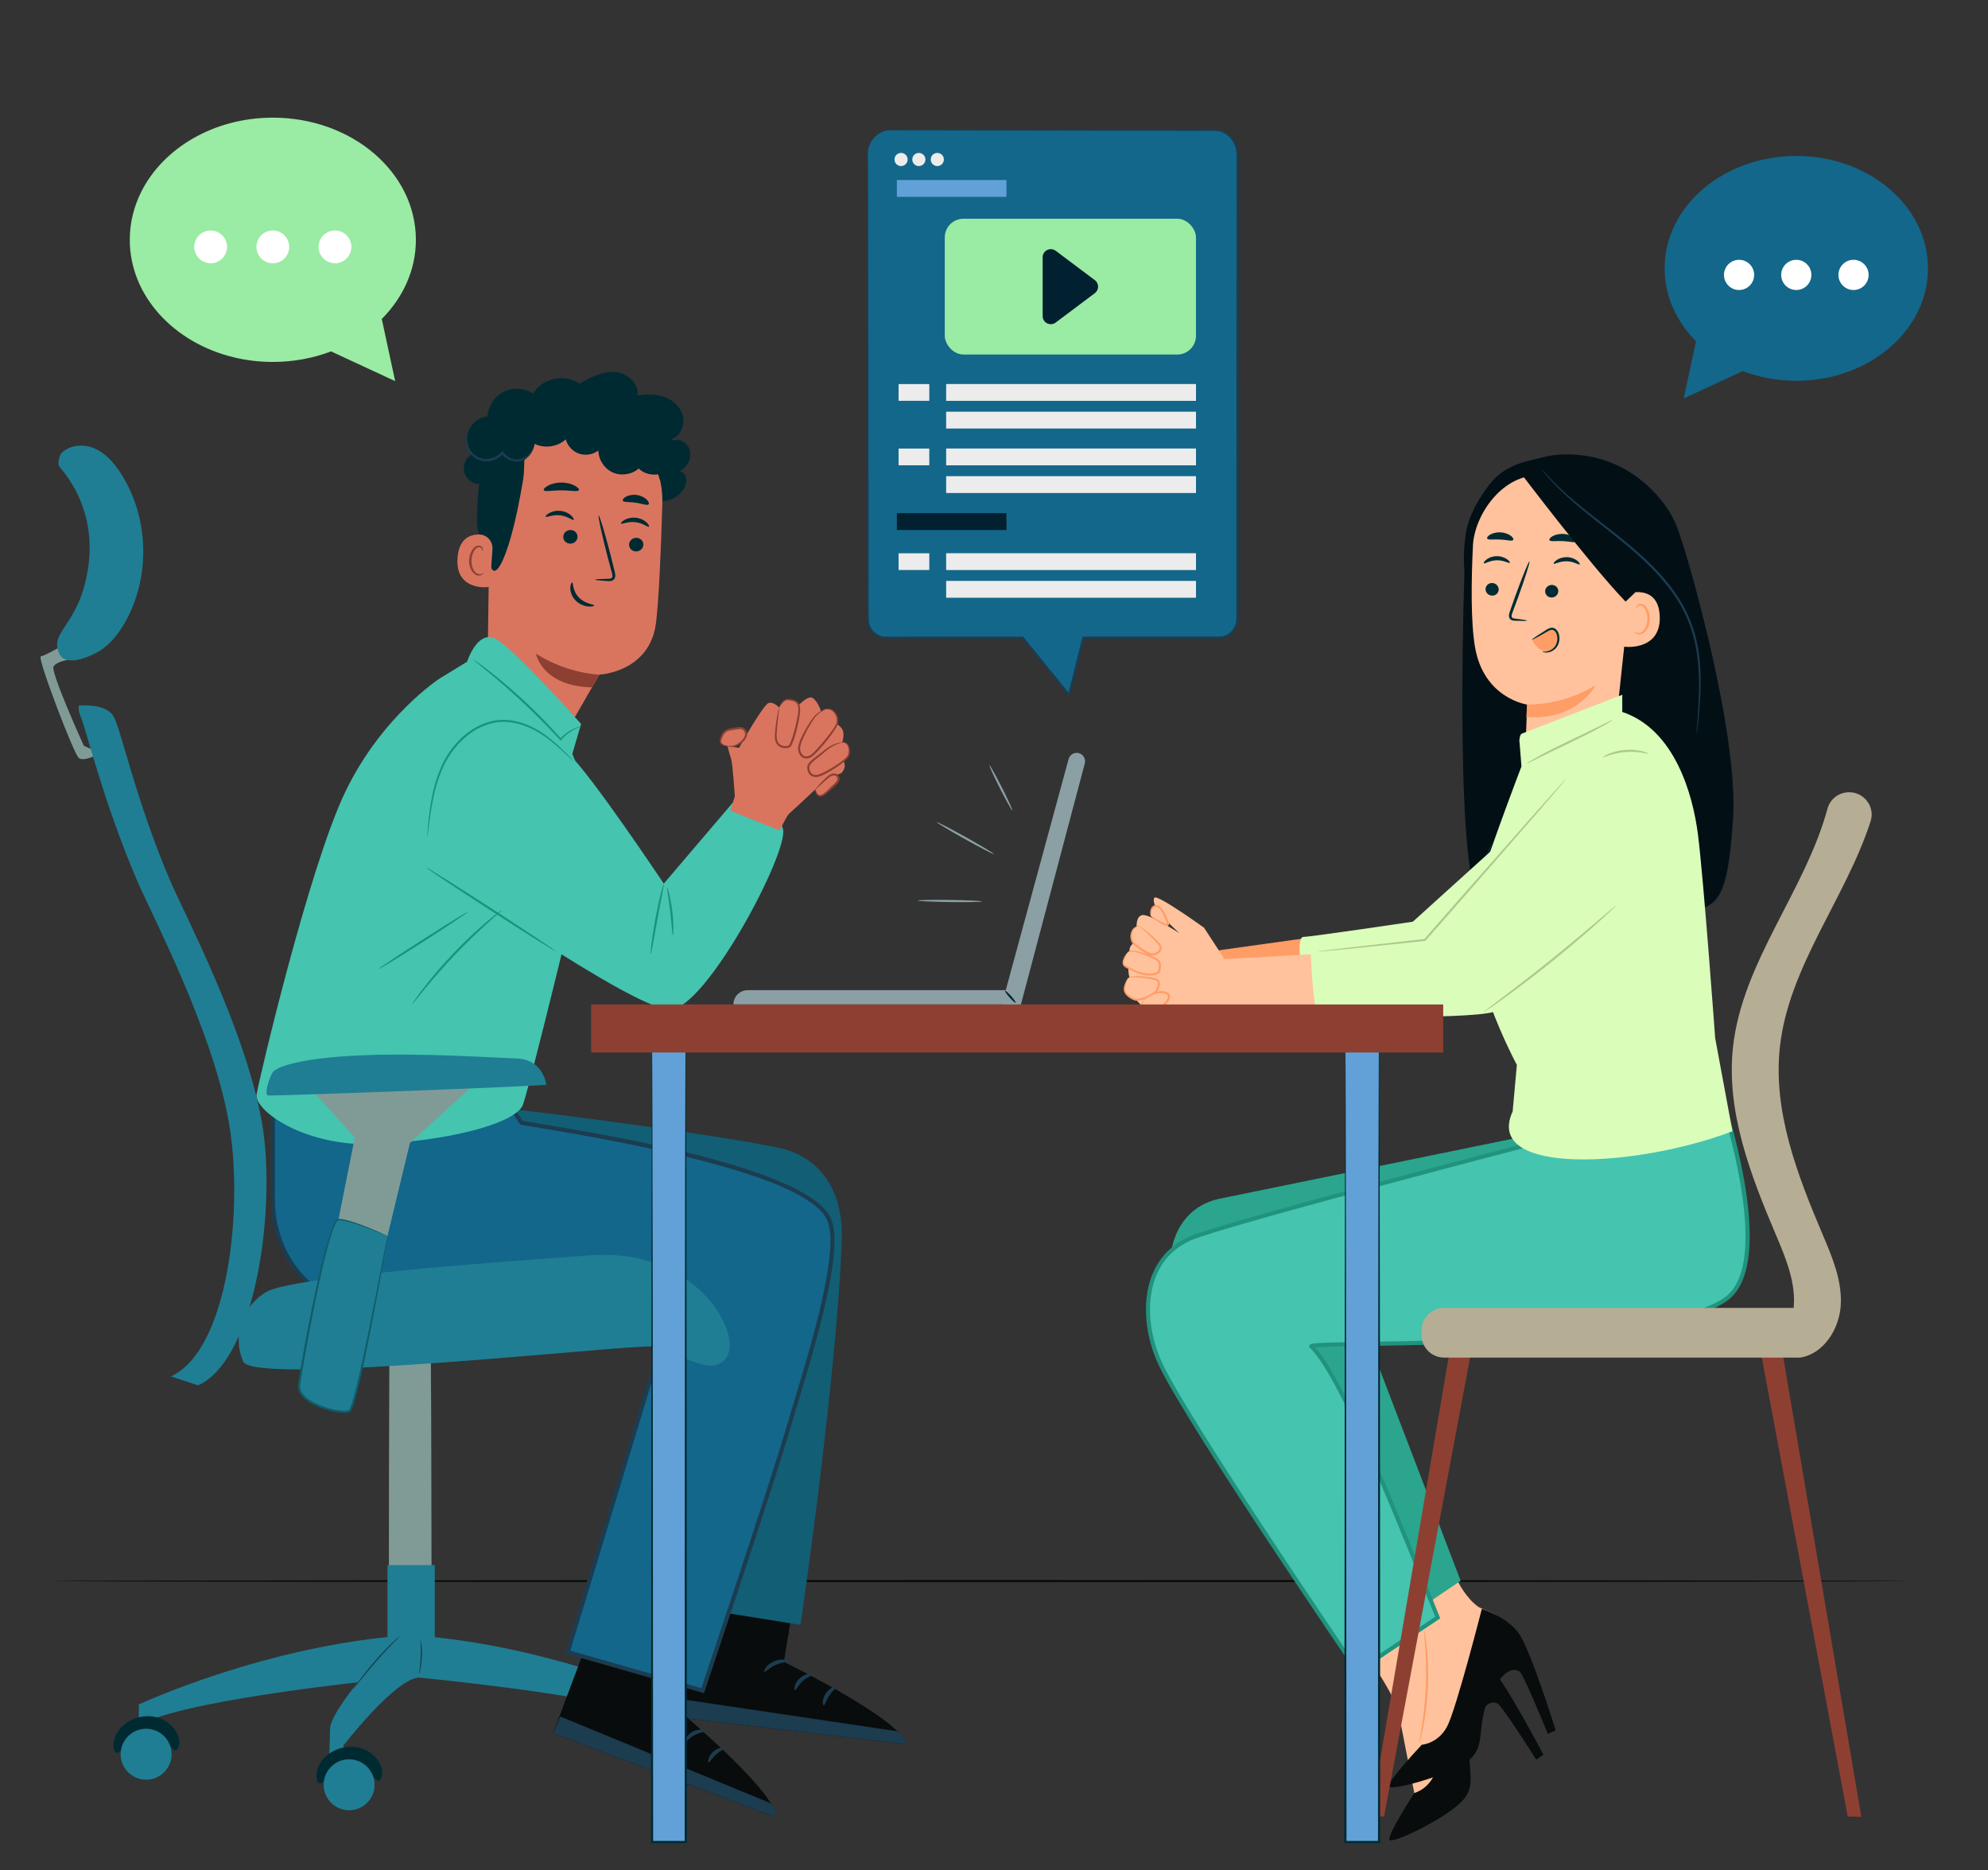 <svg xmlns="http://www.w3.org/2000/svg" id="Layer_4" data-name="Layer 4" viewBox="0 0 1010 950"><rect x="0" y="0" width="1010" height="950" fill="#333333" stroke="none"/><defs><style>      .cls-1 {        fill: #45c4b0;      }      .cls-1, .cls-2, .cls-3, .cls-4, .cls-5, .cls-6, .cls-7, .cls-8, .cls-9, .cls-10, .cls-11, .cls-12, .cls-13, .cls-14, .cls-15, .cls-16, .cls-17, .cls-18, .cls-19, .cls-20, .cls-21, .cls-22, .cls-23, .cls-24, .cls-25, .cls-26 {        stroke-width: 0px;      }      .cls-2 {        fill: #b6ad95;      }      .cls-3 {        fill: #ff9d67;      }      .cls-4 {        fill: #62a1d7;      }      .cls-5 {        fill: #1c3c50;      }      .cls-6 {        fill: #8d4032;      }      .cls-7 {        fill: #9aeba3;      }      .cls-8 {        fill: #d9755f;      }      .cls-9 {        fill: #090c0c;      }      .cls-10 {        fill: #8ba0a5;      }      .cls-11 {        fill: #125e75;      }      .cls-12 {        fill: #809b96;      }      .cls-13 {        fill: #dafdba;      }      .cls-14 {        fill: #1f7e93;      }      .cls-15 {        fill: #021016;      }      .cls-16 {        fill: #ececec;      }      .cls-17 {        fill: #21937d;      }      .cls-18 {        fill: #2ba58e;      }      .cls-19 {        fill: #adc98f;      }      .cls-20 {        fill: #ffc29c;      }      .cls-21 {        fill: #fff;      }      .cls-22 {        fill: #002a32;      }      .cls-23 {        fill: #13678a;      }      .cls-24 {        fill: #012030;      }      .cls-25 {        fill: #19937b;      }      .cls-26 {        fill: #105c68;      }    </style></defs><g><path class="cls-9" d="M969.3,803.05c0,.3-210.89.54-470.97.54s-471.01-.24-471.01-.54,210.84-.54,471.01-.54,470.97.24,470.97.54Z"></path><g><g><path class="cls-23" d="M440.87,78.51v235.6c0,5.4,4.1,9.78,9.15,9.78h69.58l23.59,29.1,7.28-29.1h69.13c5.05,0,9.15-4.38,9.15-9.78V78.51c0-6.89-5.23-12.48-11.68-12.48h-164.54c-6.45,0-11.68,5.59-11.68,12.48Z"></path><path class="cls-5" d="M440.87,78.51s0-.2,0-.59c0-.4.04-.98.16-1.75.25-1.51.9-3.87,2.89-6.21.99-1.15,2.33-2.28,4.06-3.08,1.72-.81,3.85-1.09,6.05-1.01,4.43-.01,9.54-.03,15.29-.05,23.04-.04,56.33-.1,97.47-.17,10.29-.01,21.07-.02,32.3-.04,5.62,0,11.34-.01,17.18-.02,2.96-.17,6.15.82,8.45,2.88,2.34,2.02,3.89,4.92,4.34,8.02.24,1.57.15,3.1.17,4.61,0,1.53,0,3.06,0,4.59,0,3.08,0,6.18,0,9.3,0,6.25,0,12.6.01,19.04,0,12.89.02,26.15.02,39.75.01,27.2.02,55.76.03,85.36,0,14.8,0,29.86,0,45.15,0,7.64,0,15.34,0,23.09v5.82c.08,1.95-.25,4.1-1.23,5.91-.96,1.81-2.45,3.38-4.32,4.3-.93.46-1.93.8-2.96.92-1.06.12-2.03.08-3.01.08-22.92,0-45.43,0-67.31,0l.52-.41c-2.47,9.85-4.9,19.55-7.29,29.1l-.26,1.03-.67-.83c-8.05-9.93-15.91-19.64-23.58-29.1l.4.19c-23.23-.01-45.65-.02-67.11-.03-1.34-.03-2.67.09-4.09-.16-1.39-.25-2.71-.82-3.83-1.65-2.26-1.66-3.71-4.26-4.07-6.97-.18-1.38-.09-2.68-.11-3.98,0-1.3,0-2.6,0-3.89,0-2.59,0-5.16,0-7.72,0-10.22.02-20.19.02-29.86.05-38.71.08-72.91.12-101.31.06-28.38.12-50.95.15-66.46.04-7.73.07-13.69.08-17.74.02-2,.03-3.53.04-4.58.02-1.03.05-1.55.05-1.55,0,0,.03.52.05,1.55.01,1.05.02,2.58.04,4.58.02,4.06.05,10.02.08,17.74.04,15.51.09,38.08.15,66.46.03,28.4.07,62.6.12,101.31,0,9.68.02,19.64.02,29.86.05,5.08-.1,10.36.11,15.46.33,2.47,1.66,4.83,3.69,6.32,1.01.75,2.2,1.25,3.43,1.47,1.21.22,2.58.11,3.92.14,21.46-.01,43.88-.02,67.11-.03h.25s.16.19.16.19c7.68,9.46,15.55,19.16,23.6,29.09l-.93.21c2.39-9.55,4.81-19.25,7.27-29.1l.1-.41h.42c21.88,0,44.39,0,67.31,0,.98,0,1.98.03,2.87-.08.91-.1,1.79-.41,2.61-.81,1.65-.81,2.98-2.21,3.85-3.84.88-1.66,1.17-3.47,1.1-5.4v-5.82c0-7.75,0-15.45,0-23.09,0-15.29,0-30.35,0-45.15.01-29.6.02-58.16.03-85.36,0-13.6.02-26.87.02-39.75,0-6.44,0-12.79.01-19.04,0-3.13,0-6.23,0-9.3,0-1.54,0-3.07,0-4.59-.02-1.53.07-3.05-.15-4.48-.41-2.89-1.86-5.6-4.03-7.48-2.16-1.92-5-2.82-7.87-2.68-5.84,0-11.57-.01-17.18-.02-11.23-.01-22.01-.02-32.3-.04-41.14-.07-74.43-.13-97.47-.17-5.75-.02-10.86-.04-15.29-.05-2.22-.1-4.24.16-5.94.93-1.69.76-3.01,1.85-4,2.97-1.99,2.28-2.66,4.59-2.95,6.09-.28,1.52-.21,2.33-.27,2.33Z"></path></g><path class="cls-16" d="M461.12,81.01c0,1.84-1.49,3.34-3.34,3.34s-3.34-1.49-3.34-3.34,1.49-3.34,3.34-3.34,3.34,1.49,3.34,3.34Z"></path><path class="cls-16" d="M470.16,81.01c0,1.84-1.49,3.34-3.34,3.34s-3.34-1.49-3.34-3.34,1.49-3.34,3.34-3.34,3.34,1.49,3.34,3.34Z"></path><path class="cls-16" d="M479.54,81.01c0,1.84-1.49,3.34-3.34,3.34s-3.34-1.49-3.34-3.34,1.49-3.34,3.34-3.34,3.34,1.49,3.34,3.34Z"></path><rect class="cls-4" x="455.65" y="91.44" width="55.68" height="8.55"></rect><rect class="cls-24" x="455.65" y="260.65" width="55.68" height="8.55"></rect><rect class="cls-16" x="480.69" y="241.86" width="126.93" height="8.55"></rect><rect class="cls-16" x="480.69" y="227.8" width="126.93" height="8.55"></rect><rect class="cls-16" x="456.52" y="227.83" width="15.61" height="8.5"></rect><rect class="cls-16" x="480.69" y="295.05" width="126.93" height="8.55"></rect><rect class="cls-16" x="480.69" y="280.99" width="126.93" height="8.55"></rect><rect class="cls-16" x="456.52" y="281.02" width="15.61" height="8.5"></rect><rect class="cls-16" x="480.69" y="209.11" width="126.93" height="8.55"></rect><rect class="cls-16" x="480.69" y="195.05" width="126.93" height="8.55"></rect><rect class="cls-16" x="456.52" y="195.08" width="15.61" height="8.5"></rect></g><g><path class="cls-10" d="M498.82,457.86c0,.3-7.3.44-16.29.31-8.99-.13-16.28-.47-16.27-.77,0-.3,7.3-.44,16.29-.31,8.99.13,16.28.47,16.27.77Z"></path><path class="cls-10" d="M504.96,433.8c-.15.26-6.77-3.16-14.78-7.63-8.02-4.48-14.4-8.32-14.25-8.58.15-.26,6.76,3.15,14.78,7.63,8.02,4.48,14.4,8.32,14.25,8.58Z"></path><path class="cls-10" d="M514.3,411.62c-.27.14-3.08-4.89-6.29-11.22-3.21-6.34-5.59-11.58-5.32-11.72.27-.14,3.08,4.89,6.29,11.22,3.21,6.33,5.59,11.58,5.32,11.71Z"></path></g><g><path class="cls-10" d="M518.68,510.18h-146.08c0-4,3.25-7.25,7.25-7.25h138.83v7.25Z"></path><path class="cls-10" d="M518.68,510.18l32.45-122.44c.59-2.24-.72-4.55-2.95-5.19h0c-2.28-.65-4.66.69-5.28,2.98l-33.9,124.65h9.68Z"></path><path class="cls-22" d="M515.98,509.31c-.22.2-1.6-.99-3.07-2.65-1.47-1.66-2.48-3.17-2.25-3.37.22-.2,1.6.99,3.07,2.65,1.47,1.66,2.48,3.17,2.25,3.37Z"></path></g><g><g><path class="cls-20" d="M712.98,810.69c-.65.31,8.41,19.98,21.25,25.92,1.92.89,11.96,1.79,12.83,4.97.87,3.18-14.51,61.17-18.49,65.4-3.98,4.24-9.51,6.45-9.51,6.45,0,0-6.01-30.65-8.34-42.75-2.32-12.09-23.78-40.18-23.78-40.18l26.03-19.81Z"></path><path class="cls-9" d="M736.13,837.28c.96.22,13.1,1.67,20.58,8.77,7.49,7.1,27.42,45.2,27.42,45.2l-3.63,2.49s-17.18-27.04-19.53-28.4c-2.36-1.36-8.28-1.59-12.88,14.61-4.6,16.19,3.24,25.17-4.72,34.26-7.97,9.09-36.18,22.63-37.46,20.26-1.28-2.37,12.62-23.77,12.62-23.77,0,0,7.96-2.02,10.96-11.31,3-9.3,6.65-62.1,6.65-62.1Z"></path></g><g><path class="cls-20" d="M734.85,786.83c-.69.18,4.68,21.16,16.24,29.31,1.73,1.22,11.44,3.91,11.73,7.19.28,3.28-25.27,57.56-29.94,61.01-4.68,3.45-10.51,4.63-10.51,4.63,0,0-.41-31.23-.52-43.55-.11-12.31-16.17-43.8-16.17-43.8l29.17-14.8Z"></path><path class="cls-9" d="M752.85,817.15c.9.39,12.58,4,18.67,12.33,6.09,8.33,18.85,49.39,18.85,49.39l-4.02,1.79s-12.04-29.69-14.11-31.45c-2.08-1.76-7.86-3.05-15.3,12.05-7.43,15.1-1.33,25.35-10.8,32.86-9.47,7.51-39.66,15.76-40.49,13.19-.84-2.56,16.69-21.12,16.69-21.12,0,0,8.19-.55,12.81-9.16,4.62-8.61,17.7-59.89,17.7-59.89Z"></path></g><g><path class="cls-18" d="M619.32,608.9l149.56-30.59,4.7-33.87,11.58,2.61,4.46,89.92-98.08,33.93,50.55,132.01-32.09,21.68s-104.03-146.79-111.8-163.16c-7.77-16.38-5.05-46.67,21.12-52.54Z"></path><g><path class="cls-1" d="M866.41,533.32s40.94,106.69,9.7,127.04c-40.83,26.6-213.01,20.47-209.87,23.5,15.96,15.42,45.69,92.05,64.19,137.7l-40.67,27.24s-84.27-123.12-99.85-155.25c-10.48-21.62-10.85-53.21,14.84-64.54,16.17-7.13,169.14-46.92,169.14-46.92l-.31-37.64,92.83-11.13Z"></path><path class="cls-17" d="M689.49,850.24l-.58-.85c-.84-1.23-84.5-123.55-99.93-155.38-7.27-15-8.83-32.38-4.06-45.36,3.5-9.52,10.03-16.45,19.41-20.59,15.64-6.9,155.35-43.34,168.51-46.77l-.32-37.77.93-.11,93.64-11.22.29.76c1.68,4.39,40.88,107.71,9.3,128.29-30.61,19.95-133.83,21.63-183.43,22.44-11.32.19-21.35.35-25.06.7,14.64,16.17,39.13,77,57.14,121.75,2.13,5.28,4.16,10.33,6.07,15.05l.32.79-42.23,28.29ZM774.63,545.37l.31,37.52-.79.21c-1.53.4-153.07,39.84-168.98,46.86-8.85,3.9-15,10.43-18.3,19.4-4.58,12.47-3.05,29.22,3.98,43.73,14.68,30.29,91.67,143.26,99.19,154.26l39.1-26.19c-1.82-4.49-3.75-9.28-5.75-14.27-18.45-45.84-43.72-108.62-57.87-122.29l-.5-.48.22-.76c.47-1.2,1.42-1.35,27.98-1.78,49.41-.8,152.21-2.48,182.32-22.1,28.82-18.78-6.25-115.44-9.82-125.03l-91.09,10.92Z"></path></g></g><path class="cls-15" d="M743.99,290.22c-.47-5.9-.33-12.3.64-18.78h0s0,0,0,0c1.41-9.38,6.34-17.87,12.1-25.4,4.85-6.34,11.97-10.19,19.75-11.96,7.78-1.77,12.3-3.82,22.99-3.21,18.94,1.07,34.73,10.16,46.15,25.31,3.61,4.79,6.38,10.58,8.16,16.77,3.3,8.34,29.61,99.05,26.69,142.99-2.63,39.59-7.1,46.12-24.66,46.61-17.56.49-89.49,17.96-103.82-2.5-11.37-16.23-9.33-125.38-8.01-169.83Z"></path><g><g><path class="cls-20" d="M823.66,255.14l-32.4-14.4-8.64.66c-19.35-.7-33.55,20.11-34.3,35.78-.83,17.41-1.17,38.69,1.09,51.64,4.53,26.03,26.47,29.05,26.47,29.05,0,0-.79,21.21-1.3,29.87l45.14-8.17,12.29-115.24c.02-4.77-3.6-8.76-8.35-9.19Z"></path><path class="cls-3" d="M775.84,357.83s17.57.87,34.8-9.85c0,0-9.04,18.23-35.19,16.18l.39-6.33Z"></path></g><path class="cls-22" d="M754.73,299.19c-.04,1.77,1.43,3.26,3.28,3.33,1.84.07,3.37-1.3,3.4-3.07.04-1.77-1.43-3.26-3.27-3.33-1.85-.07-3.37,1.3-3.41,3.07Z"></path><path class="cls-22" d="M753.87,286.11c.42.43,2.93-1.48,6.53-1.53,3.6-.1,6.27,1.72,6.65,1.27.19-.2-.25-.98-1.41-1.8-1.15-.82-3.09-1.6-5.33-1.56-2.24.05-4.12.9-5.19,1.76-1.09.87-1.46,1.66-1.25,1.85Z"></path><path class="cls-22" d="M775.84,315.21c.01-.2-2.23-.56-5.86-.97-.92-.08-1.79-.25-1.96-.88-.23-.66.14-1.66.57-2.73.83-2.24,1.7-4.58,2.61-7.04,3.63-10.02,6.24-18.26,5.83-18.4-.41-.14-3.67,7.87-7.3,17.89-.87,2.47-1.71,4.83-2.5,7.08-.33,1.05-.91,2.24-.42,3.62.26.68.94,1.17,1.53,1.32.59.17,1.11.17,1.56.19,3.65.14,5.92.12,5.93-.08Z"></path><path class="cls-22" d="M755.59,273.58c.62.87,3.37.24,6.59.46,3.23.12,5.91,1.03,6.6.23.31-.39-.06-1.24-1.19-2.11-1.11-.86-3.03-1.65-5.25-1.77-2.22-.11-4.2.47-5.39,1.21-1.21.75-1.65,1.56-1.38,1.98Z"></path><path class="cls-22" d="M791.69,300.18c.02,1.77-1.46,3.25-3.3,3.3-1.84.06-3.36-1.32-3.38-3.09-.02-1.77,1.46-3.25,3.3-3.3,1.85-.06,3.36,1.33,3.39,3.09Z"></path><path class="cls-22" d="M802.55,286.66c-.42.43-2.92-1.51-6.52-1.58-3.6-.12-6.28,1.67-6.66,1.22-.19-.2.25-.98,1.42-1.79,1.15-.81,3.1-1.58,5.34-1.52,2.24.06,4.11.93,5.18,1.8,1.09.87,1.45,1.67,1.24,1.86Z"></path><path class="cls-22" d="M800.85,275.06c-.73.8-3.49-.11-6.82-.22-3.34-.22-6.18.41-6.81-.46-.28-.42.19-1.23,1.44-1.98,1.24-.74,3.29-1.33,5.58-1.22,2.29.12,4.27.9,5.41,1.77,1.16.87,1.53,1.72,1.21,2.11Z"></path><g><path class="cls-20" d="M824.54,307.93c-.02-1.94,2.15-6.56,4.07-6.89,5.11-.88,14.35-.6,14.64,12.41.38,17.79-19.25,15.23-19.29,14.72-.03-.4.67-13.54.59-20.25Z"></path><path class="cls-3" d="M830.41,320.84c.08-.06.32.21.84.44.52.22,1.4.37,2.32,0,1.86-.73,3.38-3.75,3.4-6.96.01-1.62-.36-3.15-.96-4.42-.57-1.29-1.43-2.18-2.38-2.33-.95-.2-1.6.38-1.81.89-.23.5-.11.86-.2.89-.05.05-.39-.29-.26-1.03.07-.36.26-.78.68-1.13.42-.36,1.04-.55,1.7-.49,1.37.07,2.64,1.3,3.3,2.69.74,1.39,1.19,3.12,1.18,4.93-.04,3.59-1.8,6.98-4.35,7.78-1.24.35-2.3,0-2.84-.41-.56-.43-.66-.82-.6-.86Z"></path></g><path class="cls-15" d="M830.58,301.09l-4.69,4.5c-18.73-19.41-54.91-67.59-52.9-64.72,0,0,13.56-4.95,27.93-1.91,14.38,3.04,41.55,11.38,40.45,28.44-1.1,17.06-10.78,33.7-10.78,33.7Z"></path></g><path class="cls-3" d="M791.06,320.89c-.46-.82-1.18-1.6-2.12-1.76-.94-.16-1.85.32-2.67.79-2.26,1.29-5.59,3.63-7.83,4.95.51,2.33,3.88,5.56,6.31,5.85,2.43.29,4.95-.96,6.22-3,1.27-2.03,1.27-4.73.09-6.83Z"></path><g><polygon class="cls-6" points="945.65 922.8 938.73 922.6 894.69 687.41 905.37 685.79 945.65 922.8"></polygon><polygon class="cls-6" points="696.26 922.8 703.18 922.6 747.26 687.41 736.58 685.79 696.26 922.8"></polygon><path class="cls-2" d="M911.25,664.3c.07-.64.13-1.28.16-1.92.55-12.28-4.44-24.05-9.24-35.37-12.87-30.35-25.32-62.54-21.71-95.29,4.78-43.31,36.63-79.13,48-121.01,1.34-4.93,5.86-8.32,10.99-8.32h0c7.69,0,13.27,7.45,10.91,14.75-12.66,39.17-41.55,73.51-46.08,114.59-3.62,32.75,8.83,64.95,21.71,95.29,4.8,11.32,9.79,23.09,9.24,35.37-.55,12.28-8.45,25.18-20.61,27.15h-180.97c-6.3,0-11.42-5.1-11.42-11.38v-2.47c0-6.29,5.11-11.38,11.42-11.38h177.62Z"></path></g><path class="cls-22" d="M757.74,428.67c.28.1-.86,4.01-2.55,8.73-1.69,4.72-3.29,8.46-3.57,8.36-.28-.1.86-4.01,2.55-8.73,1.69-4.72,3.29-8.46,3.57-8.36Z"></path><g><path class="cls-3" d="M615.2,483.23l87.34-12.17,16.44,1.45,33.83-6.8s-49.26,37.12-56.49,37.26c-7.23.14-84.54-2.27-84.54-2.27l3.43-17.47Z"></path><path class="cls-13" d="M661.31,493.07s-2.84-17.17.9-17.2c3.74-.03,55.57-7.72,55.57-7.72l41.67-37.67-4.96,56.81-93.67,7.9"></path><path class="cls-13" d="M772,377.02l.97,12.26s-20.98,54.86-24.04,69.45c-6.35,30.28,21.71,82.15,21.71,82.15l-2.14,23.64c-15.2,33.05,63.36,28.47,111.67,10.07l-8.78-47.31s-5.93-81.65-8.78-103.7c-2.59-19.97-11.69-53.03-38.42-61.97v-8.72l-51.22,19.82c-.79.6-1.26,3.38-.97,4.33Z"></path><path class="cls-20" d="M702.99,482.65l-80.89,4.48-10.38-15.91s-23.82-17.18-25.23-15.25c-1.4,1.92,2.22,8.09,2.22,8.09l10.48,9.95s-15.33-10.11-19.01-9.2-2.63,7.86-2.63,7.86l.19,5.64s-5.85,1-3.31,7.96c0,0-2.59,6.44,0,11.53,0,0-1.58,3.42,2.01,8.84,3.59,5.42,9.68,8.5,9.68,8.5,0,0,139.24,2.4,147.23-2.04,7.99-4.45,94.75-77.57,94.75-77.57-.11-2.4-21.77-40.7-21.77-40.7,0,0-73.19,86.49-76.16,86.63-2.97.13-27.19,1.2-27.19,1.2Z"></path><g><path class="cls-20" d="M578.85,470.39s-2.7.12-3.69,2.75c-.99,2.63-.18,4.19.23,5.28.42,1.09,5.88,5.03,8.64,6.14,2.76,1.11,6.34-1.32,5.49-3.9-.85-2.58-10.67-10.27-10.67-10.27Z"></path><path class="cls-3" d="M578.85,470.39c.09-.11,2.13,1.28,5.22,3.83,1.52,1.31,3.36,2.8,5.11,4.9.39.54.91,1.2.97,2.06.08.84-.24,1.69-.75,2.33-1.03,1.27-2.69,2-4.42,1.83-.89-.09-1.64-.49-2.29-.82-.67-.36-1.31-.73-1.93-1.12-1.23-.78-2.37-1.59-3.42-2.42-.52-.42-1.03-.83-1.49-1.29-.23-.23-.46-.47-.67-.75-.26-.4-.29-.63-.42-.92-.45-1.13-.58-2.37-.38-3.41.2-1.03.52-1.93,1.05-2.62.52-.68,1.15-1.09,1.68-1.32,1.09-.45,1.75-.35,1.75-.29.01.08-.62.14-1.56.66-.97.49-1.95,1.75-2.16,3.67-.12.94.02,1.93.46,2.97.24.99,1.38,1.67,2.35,2.49,1.04.78,2.16,1.56,3.37,2.3,1.18.68,2.53,1.59,3.78,1.76,1.31.15,2.7-.46,3.47-1.41.38-.48.59-1.04.55-1.58-.02-.55-.37-1.02-.73-1.54-1.59-1.99-3.39-3.58-4.82-4.94-2.93-2.68-4.81-4.29-4.71-4.41Z"></path></g><g><path class="cls-20" d="M572.8,483.85s-2.22,3.01-2.13,5.1c.09,2.09,1.69,2.14,6.22,4.4,4.53,2.26,11.74,2.31,12.13-.54.39-2.85.93-4.59-2.96-6.39s-11.61-4.7-13.26-2.57Z"></path><path class="cls-3" d="M572.8,483.85s.07-.16.31-.42c.28-.2.75-.44,1.39-.5,1.28-.18,3.11.09,5.26.68,2.16.62,4.63,1.47,7.33,2.79.67.36,1.36.8,1.92,1.49.58.68.84,1.65.81,2.51-.01.87-.16,1.67-.26,2.48-.15,1.13-1.15,1.83-1.99,2.13-1.76.65-3.49.58-5.11.44-1.63-.18-3.17-.56-4.57-1.11-1.42-.59-2.57-1.26-3.77-1.79-1.15-.59-2.33-.96-3.23-1.92-.87-1.1-.55-2.35-.3-3.17.29-.87.68-1.54,1-2.07.67-1.06,1.15-1.56,1.21-1.52.06.05-.3.63-.84,1.72-.26.55-.58,1.23-.79,2.04-.21.77-.32,1.84.29,2.5,3.41,1.79,9.46,5.65,15.7,3.88.7-.27,1.24-.71,1.31-1.27.11-.82.26-1.61.27-2.34.11-1.47-.91-2.45-2.15-3.12-2.52-1.29-5.01-2.24-7.07-2.93-2.08-.67-3.82-1.03-5.01-.99-1.24-.03-1.66.58-1.74.51Z"></path></g><g><path class="cls-20" d="M572.89,497.13s-1.72,3.27-1.63,5.36c.09,2.09,2.08,3.86,4.93,5.08.96.41,2.47.26,4.1-.21,3.22-.91,6.89-3.04,7.48-4.37.9-2.01,1.77-4.51-.24-5.4-2.01-.9-13.49-2.59-14.64-.45Z"></path><path class="cls-3" d="M572.89,497.13s.04-.16.26-.44c.26-.21.7-.44,1.3-.6,1.2-.3,2.96-.39,5.11-.28,2.16.13,4.69.36,7.51,1.08.69.16,1.65.63,1.99,1.55.35.89.2,1.77,0,2.55-.21.8-.5,1.52-.85,2.29-.52.91-1.21,1.35-1.9,1.86-1.4.95-2.87,1.65-4.35,2.21-1.48.54-2.96.96-4.5.94-.77.02-1.6-.31-2.16-.62-.62-.31-1.2-.65-1.73-1.03-1.06-.76-1.95-1.7-2.39-2.8-.46-1.12-.25-2.23-.03-3.04.23-.84.52-1.53.77-2.08.51-1.09.9-1.64.96-1.61.07.04-.18.65-.57,1.77-.19.56-.41,1.25-.57,2.06-.16.81-.26,1.73.15,2.61.39.88,1.2,1.69,2.19,2.35.5.33,1.05.64,1.64.91.62.3,1.1.49,1.77.48,2.61-.11,5.6-1.35,8.21-3.04.62-.43,1.29-.96,1.55-1.45.31-.67.61-1.4.79-2.08.18-.68.27-1.39.06-1.89-.19-.51-.67-.79-1.32-.98-2.64-.73-5.19-1.06-7.28-1.28-2.1-.2-3.82-.23-4.97-.07-.58.09-.98.23-1.26.36-.21.18-.36.28-.39.26Z"></path></g><g><path class="cls-20" d="M580.89,508.07c-.28.24-1,2.38.18,4.17,1.19,1.79,3.35,1.23,6.41.59,3.06-.64,7.87-6.02,6.07-7.78-1.8-1.77-6.98-2.03-12.66,3.02Z"></path><path class="cls-3" d="M580.89,508.07c-.05-.06.29-.44.96-1.08.7-.6,1.75-1.47,3.25-2.24,1.49-.75,3.45-1.5,5.78-1.31.58.06,1.17.17,1.76.42.59.28,1.15.5,1.62,1.28.38.78.18,1.55-.04,2.17-.23.65-.59,1.19-.96,1.74-.77,1.06-1.68,1.96-2.65,2.72-.97.73-2.04,1.39-3.23,1.59-1.06.2-2.08.42-3.09.5-.98.09-2.08-.02-2.84-.65-1.43-1.3-1.38-2.94-1.22-3.83.18-.94.58-1.39.65-1.31.04.03-.18.47-.23,1.36-.05.83.13,2.28,1.26,3.17,1.16.83,3.19.22,5.26-.22,1.9-.44,3.78-2.09,5.2-3.96.66-.92,1.24-2.13.93-2.8-.11-.27-.65-.63-1.08-.8-.46-.21-.96-.32-1.46-.38-2.02-.22-3.9.38-5.34,1.01-2.92,1.34-4.41,2.78-4.54,2.62Z"></path></g><g><path class="cls-20" d="M584.69,465.33s-.8-4.15,1.99-5.13c2.79-.98,5.65,5.41,6.66,8.69,1.01,3.28-8.64-3.55-8.64-3.55Z"></path><path class="cls-3" d="M584.69,465.33c.09-.13,1.45.69,3.67,1.95,1.11.6,2.45,1.4,3.95,1.88.33.16.85.02.59.15.03.07-.12-.51-.27-.91-.3-.85-.65-1.72-1.05-2.6-.79-1.73-1.7-3.37-2.82-4.45-.56-.54-1.19-.86-1.73-.76-.58.1-1.12.49-1.44.93-.65.94-.73,2.02-.79,2.69-.05.7-.03,1.1-.11,1.11-.07.01-.23-.37-.31-1.1-.06-.72-.15-1.86.57-3.13.38-.62,1.01-1.19,1.91-1.39.96-.22,1.92.3,2.58.9,1.36,1.25,2.3,2.94,3.13,4.75.41.91.77,1.81,1.06,2.7l.21.67c.05.28.19.55,0,1.04-.28.54-.83.54-1.06.52-.29-.02-.52-.09-.75-.16-1.72-.62-2.96-1.49-4.06-2.19-2.14-1.44-3.35-2.49-3.27-2.6Z"></path></g><path class="cls-13" d="M665.88,483.66s1.31,29.5,3.45,31.07c2.15,1.57,85.29,3.49,91.71-1.67,6.42-5.16,84.51-89.19,85.92-94.85,1.41-5.66-19.51-37.61-29.56-40.07-10.05-2.46-93.65,99.75-93.65,99.75l-57.88,5.78Z"></path><path class="cls-19" d="M795.83,395.41s-.32.48-1.02,1.32c-.77.91-1.79,2.13-3.07,3.66-2.78,3.23-6.67,7.76-11.45,13.32-9.81,11.25-23.25,26.65-38.09,43.66-6.32,7.19-12.38,14.08-17.93,20.39l-.13.15-.19.02c-15.84,1.64-29.43,3.05-39.19,4.06-4.74.45-8.55.82-11.29,1.08-1.24.1-2.24.18-3.01.24-.68.05-1.04.06-1.04.03,0-.03.35-.1,1.03-.2.77-.1,1.76-.24,3-.41,2.73-.33,6.53-.79,11.26-1.37,9.74-1.11,23.31-2.65,39.13-4.45l-.32.17c5.54-6.32,11.58-13.23,17.88-20.43,14.93-16.93,28.45-32.26,38.32-43.45,4.89-5.46,8.87-9.91,11.71-13.09,1.35-1.47,2.42-2.64,3.23-3.52.75-.8,1.15-1.2,1.18-1.18Z"></path><path class="cls-19" d="M837.43,382.73c-.08.34-5.25-1.33-11.76-.74-6.52.5-11.34,3-11.48,2.68-.18-.19,4.6-3.23,11.39-3.76,6.78-.6,11.99,1.6,11.85,1.82Z"></path><path class="cls-19" d="M821.06,459.89c.05.06-.8.92-2.39,2.43-1.58,1.51-3.92,3.66-6.83,6.27-5.83,5.23-14.03,12.29-23.34,19.79-9.31,7.49-17.97,14-24.32,18.57-3.18,2.29-5.77,4.11-7.59,5.33-1.81,1.23-2.84,1.88-2.88,1.82-.04-.06.9-.83,2.63-2.16,1.89-1.44,4.38-3.33,7.38-5.61,6.23-4.73,14.8-11.32,24.1-18.8,9.29-7.48,17.56-14.44,23.52-19.52,2.87-2.44,5.25-4.47,7.05-6.01,1.67-1.41,2.62-2.17,2.67-2.11Z"></path><path class="cls-19" d="M819.37,365.61c.04.07-.53.46-1.59,1.12-1.05.66-2.61,1.57-4.56,2.64-3.89,2.16-9.39,4.92-15.51,7.85-6.12,2.93-11.65,5.58-15.62,7.55-3.98,1.97-6.42,3.22-6.5,3.08-.04-.07.53-.46,1.59-1.12,1.05-.66,2.61-1.57,4.56-2.64,3.89-2.16,9.39-4.92,15.51-7.85,6.12-2.93,11.65-5.57,15.62-7.55,3.98-1.97,6.43-3.22,6.5-3.08Z"></path></g><path class="cls-22" d="M783.61,330.96c0-.2,1.8.45,4.18-.75,1.15-.59,2.33-1.69,2.94-3.28.61-1.56.71-3.61-.09-5.34-.41-.85-1.07-1.53-1.83-1.66-.76-.16-1.59.22-2.35.64-1.48.84-2.88,1.64-4.2,2.39-2.41,1.34-3.94,2.1-4.02,1.97-.08-.13,1.31-1.12,3.62-2.63,1.28-.82,2.65-1.68,4.09-2.6.79-.46,1.8-1.03,3.04-.82,1.24.22,2.13,1.21,2.62,2.23.96,2.12.79,4.4.04,6.19-.75,1.82-2.21,3.04-3.54,3.6-1.35.58-2.56.6-3.35.48-.79-.13-1.18-.36-1.16-.42Z"></path><path class="cls-5" d="M862,372.62s-.02-.59.05-1.69c.09-1.21.2-2.82.34-4.84.29-4.2.77-10.28.81-17.79-.02-7.49-.43-16.52-3.13-26.05-1.35-4.76-3.32-9.58-5.95-14.27-2.61-4.7-5.92-9.22-9.62-13.57-7.47-8.68-15.87-15.75-23.62-21.97-7.78-6.2-14.89-11.69-20.6-16.63-5.72-4.92-10.06-9.24-12.88-12.38-1.4-1.58-2.47-2.82-3.15-3.7-.69-.87-1.04-1.33-1.01-1.36s.43.4,1.18,1.22c.73.83,1.85,2.03,3.29,3.55,2.9,3.05,7.3,7.25,13.07,12.08,5.75,4.85,12.9,10.26,20.73,16.43,7.8,6.19,16.28,13.27,23.82,22.04,3.74,4.4,7.09,8.98,9.73,13.76,2.66,4.77,4.65,9.69,5.99,14.52,2.69,9.69,3.02,18.81,2.94,26.33-.14,7.55-.73,13.63-1.15,17.82-.23,2.01-.41,3.62-.54,4.82-.14,1.1-.23,1.68-.27,1.67Z"></path><path class="cls-3" d="M723.55,828.1c.07-.01.24.78.48,2.22.25,1.44.53,3.54.81,6.14.55,5.2.98,12.44.62,20.42-.35,7.99-1.39,15.16-2.37,20.29-.49,2.57-.94,4.63-1.31,6.05-.36,1.42-.59,2.19-.66,2.18-.07-.02.02-.82.25-2.26.27-1.67.59-3.71.97-6.09.79-5.15,1.7-12.28,2.05-20.21.35-7.93.04-15.11-.31-20.31-.36-5.19-.7-8.4-.53-8.43Z"></path></g><g><g><path class="cls-12" d="M218.8,679.03v163.88h-20.72v-158.98l20.72-4.91Z"></path><path class="cls-12" d="M218.8,679.03s-.48.14-1.38.37c-.94.24-2.26.57-3.98,1-3.52.87-8.65,2.13-15.3,3.78l.19-.24c.17,29.41.29,89.52.29,158.98l-.54-.54h2.16c6.36,0,12.64,0,18.56,0l-.54.54c.1-45.98.19-86.86.25-116.29.07-14.71.12-26.57.16-34.8.03-4.07.05-7.24.07-9.45.01-1.05.02-1.87.03-2.47.01-.56.02-.85.03-.87s.02.25.03.79c0,.59.02,1.38.03,2.39.02,2.18.04,5.3.07,9.31.04,8.2.09,20,.16,34.65.06,29.55.15,70.58.25,116.74v.54s-.54,0-.54,0c-5.92,0-12.2,0-18.56,0h-2.7v-.54c0-69.45.12-129.56.29-158.98v-.2s.19-.04.19-.04c6.75-1.53,11.96-2.71,15.53-3.52,1.7-.38,3.01-.67,3.94-.87.88-.19,1.3-.26,1.3-.26Z"></path></g><g><rect class="cls-14" x="196.86" y="794.94" width="24.03" height="39.85"></rect><path class="cls-14" d="M70.54,865.72s65.34-30.51,137.91-35.2v21.12s-94.67,8.71-129.87,21.12v4.69h-8.03l-.02-11.73Z"></path><path class="cls-14" d="M346.36,865.72s-65.34-30.51-137.91-35.2v21.12s94.67,8.71,129.87,21.12v12.07h8.03l.02-19.11Z"></path><path class="cls-14" d="M203.75,829.9c-.55.18-33.63,34.54-36,47.33l-.61,19.23,7.37-4.24v-5.67s25.22-32.66,37.65-34.42v-22.23h-8.41Z"></path><path class="cls-22" d="M192.15,904.46c-.69-.04-1.23-.67-1.93-1.48-.69-.81-1.5-1.8-2.63-2.78-1.14-.97-2.58-1.94-4.31-2.58-.85-.32-1.76-.58-2.68-.7-.95-.13-1.98-.16-3.04-.07-2.13.17-4.2.81-5.94,1.65-1.75.87-3.11,1.85-4.25,2.96-2.27,2.18-3.44,4.44-4.8,4.38-.65-.04-1.29-.71-1.62-2.06-.33-1.34-.32-3.37.53-5.72.81-2.33,2.65-4.98,5.29-6.98,2.64-2.01,6.11-3.49,10.01-3.82,1.95-.16,3.89-.01,5.73.43,1.87.44,3.55,1.21,4.99,2.13,2.91,1.84,4.84,4.37,5.83,6.73.99,2.38,1.01,4.57.6,5.94-.19.69-.49,1.2-.81,1.52-.31.32-.64.46-.97.44Z"></path><circle class="cls-14" cx="177.37" cy="906.52" r="12.94"></circle><path class="cls-22" d="M89.02,888.94c-.69-.04-1.23-.67-1.93-1.48-.69-.81-1.5-1.8-2.63-2.78-1.14-.97-2.58-1.94-4.31-2.58-.85-.32-1.76-.58-2.68-.7-.95-.13-1.98-.16-3.04-.07-2.13.17-4.2.81-5.94,1.65-1.75.87-3.11,1.85-4.25,2.96-2.27,2.18-3.44,4.44-4.8,4.38-.65-.04-1.29-.71-1.62-2.06-.33-1.34-.32-3.37.53-5.72.81-2.33,2.65-4.98,5.29-6.98,2.64-2.01,6.11-3.49,10.01-3.82,1.95-.16,3.89-.01,5.73.43,1.87.44,3.55,1.21,4.99,2.13,2.91,1.84,4.84,4.37,5.83,6.73.99,2.38,1.01,4.57.6,5.94-.19.69-.49,1.2-.81,1.52-.31.32-.64.46-.97.44Z"></path><path class="cls-14" d="M87.18,891c0,7.14-5.79,12.94-12.94,12.94s-12.94-5.79-12.94-12.94,5.79-12.94,12.94-12.94,12.94,5.79,12.94,12.94Z"></path><path class="cls-22" d="M359.01,892.58c-.69-.04-1.23-.67-1.93-1.48-.69-.81-1.5-1.8-2.63-2.78-1.14-.97-2.58-1.94-4.31-2.58-.85-.32-1.76-.58-2.68-.7-.95-.13-1.98-.16-3.04-.07-2.13.17-4.2.81-5.94,1.65-1.75.87-3.11,1.85-4.25,2.96-2.27,2.18-3.44,4.44-4.8,4.38-.65-.04-1.29-.71-1.62-2.06-.33-1.34-.32-3.37.53-5.72.81-2.33,2.65-4.98,5.29-6.98,2.64-2.01,6.11-3.49,10.01-3.82,1.95-.16,3.89-.01,5.73.43,1.87.44,3.55,1.21,4.99,2.13,2.91,1.84,4.84,4.37,5.83,6.73.99,2.38,1.01,4.57.6,5.94-.19.69-.49,1.2-.81,1.52-.31.32-.64.46-.97.44Z"></path><path class="cls-22" d="M357.16,894.64c0,7.14-5.79,12.94-12.94,12.94s-12.94-5.79-12.94-12.94,5.79-12.94,12.94-12.94,12.94,5.79,12.94,12.94Z"></path><path class="cls-5" d="M203.18,831.02s-.32.4-.96,1.04c-.65.64-1.58,1.56-2.72,2.72-2.28,2.31-5.33,5.6-8.58,9.34-3.25,3.74-6.09,7.22-8.12,9.75-.95,1.18-1.75,2.19-2.41,3-.57.71-.9,1.09-.94,1.06-.04-.03.23-.46.74-1.21.51-.75,1.27-1.83,2.25-3.13,1.94-2.61,4.74-6.14,8-9.9,3.26-3.75,6.38-7.01,8.75-9.25,1.18-1.13,2.17-2,2.87-2.59.7-.58,1.1-.89,1.13-.85Z"></path><path class="cls-5" d="M213.69,832.98c.08-.01.29.95.47,2.52.18,1.57.29,3.76.18,6.18-.11,2.42-.41,4.59-.73,6.14-.31,1.55-.61,2.49-.69,2.47-.19-.04.58-3.86.78-8.63.22-4.77-.21-8.64-.01-8.67Z"></path></g><g><path class="cls-9" d="M408.01,783.37l-9.74,60.73s62,30.36,61.35,41.76l-125.19-14.78,16.15-94.65,57.43,6.93Z"></path><path class="cls-5" d="M334.43,871.08l1.51-9.56,119.46,17.74s5.29,2.95,4.21,6.59l-125.19-14.78Z"></path><path class="cls-5" d="M400.37,843.74c-.09.58-3.18.48-6.41,1.98-3.28,1.42-5.13,3.75-5.67,3.45-.55-.18.78-3.53,4.73-5.28,3.93-1.79,7.54-.66,7.35-.15Z"></path><path class="cls-5" d="M412.87,850.42c.07.58-2.7,1.25-5.07,3.45-2.44,2.13-3.29,4.72-3.89,4.62-.58.02-.6-3.41,2.41-6.1,2.98-2.71,6.61-2.53,6.55-1.97Z"></path><path class="cls-5" d="M418.52,866.17c-.57.06-1.07-2.93.89-5.91,1.93-3,4.97-3.91,5.17-3.39.29.52-1.77,2-3.34,4.47-1.63,2.43-2.1,4.85-2.71,4.84Z"></path><path class="cls-9" d="M400.96,829.65c-.32.5-3.03-.63-6.51-.82-3.48-.25-6.3.53-6.56,0-.3-.46,2.58-2.29,6.68-2.02,4.1.24,6.74,2.42,6.39,2.84Z"></path></g><g><path class="cls-9" d="M369.33,815.99l-23,54.02s50.45,42.39,47.22,52.8l-112.56-42.49,32.17-85.69,56.16,21.36Z"></path><path class="cls-5" d="M281,880.32l3.6-8.5,106.57,43.92s4.22,3.95,2.39,7.07l-112.56-42.49Z"></path><path class="cls-21" d="M348.36,870.15c-.22.51-3.06-.29-6.4.36-3.36.57-5.62,2.29-6.04,1.89-.47-.29,1.54-3.09,5.6-3.81,4.05-.75,7.14,1.12,6.84,1.55Z"></path><path class="cls-5" d="M358.41,879.23c-.07.55-2.78.54-5.49,2.03-2.75,1.42-4.13,3.61-4.67,3.38-.55-.11.23-3.3,3.64-5.09,3.38-1.82,6.7-.82,6.52-.32Z"></path><path class="cls-5" d="M360.02,895.11c-.54-.08-.32-2.96,2.18-5.27,2.48-2.33,5.5-2.48,5.57-1.95.15.54-2.1,1.44-4.12,3.37-2.07,1.88-3.06,4.01-3.63,3.86Z"></path></g><path class="cls-11" d="M233.5,561.16c6.55-1.49,141.37,16.42,164.55,22.43,16.41,4.26,30.53,18.84,29.61,45.97-2.35,69.11-20.97,195.75-20.97,195.75l-64.41-10.34s4.7-34.1,7.56-114.91c.86-24.24,9.25-45.98,9.25-45.98l-124.5-24.99-1.09-67.92Z"></path><g><path class="cls-23" d="M264.83,570.16c3.05,1.34,143.75,19.72,156.41,49.29,7.53,17.59-12.27,77-20.86,106.25-9.06,30.85-43.36,133.02-43.36,133.02l-68.56-19.61,51.74-170.83s-92.9-3.53-94.73-3.53-57.41-3.67-75.02-5.67c-4.8-.54-9.5-3.48-13.76-7.36-11.79-10.75-18.05-26.29-18.05-42.24v-45.4l110.45-17.62,15.77,23.71Z"></path><path class="cls-5" d="M357.68,859.99l-70.54-20.18,51.65-170.55c-11.46-.43-91.67-3.48-93.34-3.48-2.37,0-58-3.74-75.14-5.67-4.53-.51-9.36-3.08-14.35-7.63-11.69-10.66-18.39-26.34-18.39-43.01v-46.29l111.98-17.87,15.93,23.95c1.07.25,4.69.84,9.14,1.58,33.78,5.56,136.57,22.5,147.57,48.19,6.74,15.75-7.64,63.29-17.16,94.75-1.34,4.44-2.59,8.56-3.66,12.2-8.96,30.52-43.03,132.04-43.37,133.06l-.32.95ZM289.76,838.39l66.59,19.05c3.49-10.41,34.55-103.14,43.03-132.04,1.07-3.65,2.32-7.77,3.66-12.22,9.43-31.17,23.69-78.28,17.24-93.33-7-16.35-56.12-32.15-145.99-46.96-7.07-1.16-9.33-1.54-9.88-1.78l-.28-.12-15.57-23.41-108.9,17.38v44.51c0,16.09,6.46,31.21,17.71,41.47,4.66,4.25,9.09,6.63,13.18,7.1,18.15,2.06,73.44,5.66,74.91,5.66,1.83,0,90.98,3.39,94.77,3.53l1.35.05-.39,1.29-51.43,169.81Z"></path></g><g><path class="cls-22" d="M333.35,254.15c5.48,1.44,11.78-1.39,14.33-6.44.77-1.52,1.22-3.27.88-4.94-.35-1.67-1.64-3.2-3.32-3.48,2.44-1.28,4.44-3.51,5.18-6.16.74-2.66.12-5.72-1.81-7.7-1.93-1.97-5.16-2.65-7.6-1.37.4-2.95-1.06-6.08-3.59-7.66l-12.39,1.35,8.33,36.4Z"></path><path class="cls-8" d="M291.52,365.18l12.96-22.52s25.72-1.15,28.81-26.39c1.5-12.19,2.53-37.55,3.21-60.51.72-24.69-17.63-45.78-42.18-48.49l-2.44-.27c-26.47-1.36-42.41,20.36-43.04,46.85l-1.03,77.77,40.74,37.56,2.97-4.01Z"></path><path class="cls-6" d="M304.49,342.67s-16.08-.42-32.19-10.64c0,0,3.01,16.58,28.48,17.08l3.71-6.44Z"></path><path class="cls-22" d="M326.84,276.83c-.14,1.91-1.88,3.37-3.88,3.26-2-.11-3.5-1.75-3.36-3.66.14-1.91,1.88-3.37,3.88-3.26,2,.11,3.51,1.75,3.37,3.67Z"></path><path class="cls-22" d="M329.71,267.54c-.5.42-3.01-1.9-6.9-2.32-3.88-.47-6.95,1.21-7.31.69-.18-.23.37-1.03,1.71-1.8,1.32-.77,3.5-1.41,5.92-1.13,2.42.28,4.36,1.39,5.42,2.44,1.09,1.05,1.4,1.94,1.16,2.13Z"></path><path class="cls-22" d="M293.41,272.87c-.14,1.91-1.88,3.37-3.88,3.26-2-.11-3.51-1.75-3.36-3.67.14-1.91,1.88-3.37,3.88-3.26,2,.11,3.51,1.75,3.36,3.67Z"></path><path class="cls-22" d="M291.45,264.06c-.5.42-3.02-1.9-6.9-2.32-3.87-.47-6.95,1.21-7.32.69-.18-.23.36-1.03,1.71-1.8,1.32-.77,3.5-1.41,5.92-1.13,2.42.28,4.36,1.39,5.43,2.44,1.09,1.05,1.4,1.94,1.16,2.13Z"></path><path class="cls-22" d="M302.37,294.42c0-.22,2.47-.37,6.43-.44,1,0,1.96-.09,2.21-.75.31-.69.02-1.81-.34-3.01-.67-2.5-1.37-5.13-2.1-7.88-2.89-11.2-4.86-20.37-4.41-20.48.45-.11,3.16,8.88,6.05,20.08.69,2.76,1.35,5.39,1.97,7.91.25,1.17.76,2.52.09,3.95-.35.71-1.14,1.17-1.79,1.27-.66.12-1.22.07-1.71.05-3.96-.22-6.41-.47-6.4-.7Z"></path><path class="cls-22" d="M290.64,295.85c.64.03.18,4.25,3.46,7.64,3.27,3.4,7.82,3.42,7.79,4.01.03.27-1.09.71-2.99.55-1.87-.14-4.52-1.04-6.53-3.11-2-2.08-2.68-4.63-2.63-6.38.03-1.78.62-2.77.9-2.72Z"></path><path class="cls-22" d="M294.13,248.94c-.5,1.01-4.32.09-8.94.13-4.62-.05-8.44.88-8.94-.13-.22-.48.53-1.41,2.13-2.27,1.58-.86,4.04-1.57,6.81-1.57,2.77,0,5.23.71,6.81,1.57,1.6.86,2.35,1.78,2.13,2.26Z"></path><path class="cls-22" d="M329.52,256.14c-.78.81-3.36-.4-6.57-.8-3.2-.51-6.01-.06-6.53-1.05-.23-.48.3-1.32,1.58-2.02,1.26-.7,3.3-1.17,5.51-.86,2.2.31,4.03,1.32,5.05,2.35,1.04,1.03,1.31,1.98.96,2.38Z"></path><path class="cls-22" d="M335.35,243.91s-4.92-16.57-12.15-21.1c-8.75-5.49-13.84,4.21-22.38.78-8.54-3.43-16.89-8.7-26.63-2.88-10.67,6.37-6.63,12.1-8.48,23.25-7.48,45.2-17.2,57.15-17.2,35.47,0-2.38-6.31-4.96-6.18-14.98.16-12.99,1.39-28.66,5.27-37.47,3.27-7.42,8.24-12.25,16.74-17.24,13.43-7.88,30.5-6.2,41.95-3.76,11.45,2.44,32.3,18.22,29.06,37.93Z"></path><path class="cls-8" d="M250.2,278.92c.27-3.92-2.75-7.37-6.68-7.43-4.76-.07-10.31,2.03-11.07,11.8-1.35,17.34,16.34,15.12,16.41,14.63.05-.34.84-11.74,1.34-19Z"></path><path class="cls-6" d="M245.59,291.11c-.07-.06-.32.19-.85.38-.52.19-1.38.28-2.26-.13-1.78-.82-3.1-3.84-2.94-6.98.08-1.58.53-3.06,1.18-4.26.63-1.23,1.52-2.05,2.45-2.14.93-.14,1.54.46,1.72.97.2.5.06.84.15.88.04.05.39-.26.31-.99-.05-.35-.22-.77-.6-1.14-.39-.37-.99-.59-1.64-.57-1.34-.01-2.64,1.13-3.37,2.44-.8,1.32-1.34,2.98-1.42,4.75-.16,3.5,1.37,6.91,3.82,7.83,1.2.41,2.24.12,2.8-.24.57-.39.69-.77.63-.8Z"></path><path class="cls-2" d="M312.05,238.12s.08.02.12.03c.1.02.21.03.31.05l-.43-.08Z"></path><path class="cls-22" d="M347,211.45c-1.07-4.55-4.91-8.1-9.29-9.74-4.38-1.63-9.22-1.58-13.84-.86.97-6.25-5.53-11.62-11.85-11.93-6.32-.31-12.22,2.88-17.74,5.96-7.26-5.34-18.97-2.81-23.39,5.04-4.36-2.9-10.28-3.27-14.96-.94-4.69,2.33-7.96,7.27-8.29,12.5-4.16.45-7.97,3.34-9.53,7.23-1.56,3.89-.79,8.61,1.91,11.81-3.05,1.6-4.86,5.29-4.26,8.68.6,3.39,3.57,6.23,6.98,6.69l13.45-10.11c6.77,1.78,14.5-3.39,15.44-10.32,5.09,2.47,11.63,1.52,15.81-2.29.89,3.33,3.51,6.14,6.77,7.25,3.26,1.11,7.05.49,9.78-1.6.06,4.69,3.04,9.23,7.32,11.14,4.29,1.91,9.65,1.11,13.18-1.98,4.05,3.97,11.21,4.14,15.45.37,4.23-3.77,4.89-10.91,1.41-15.39,4.39-1.59,6.71-6.96,5.64-11.51Z"></path><path class="cls-5" d="M270.53,228.28c.06.02-.02.54-.44,1.41-.43.85-1.25,2.05-2.7,3.07-1.42,1.01-3.57,1.85-6.01,1.55-2.39-.27-5.01-1.6-6.64-4.04l1,.05c-.96,1.18-2.22,2.19-3.66,2.89-3.09,1.47-6.63,1.46-9.32.19-2.74-1.25-4.4-3.54-5.24-5.54-.85-2.04-.91-3.87-.78-5.07.15-1.21.45-1.82.51-1.8.26,0-.68,2.74,1.08,6.5.87,1.8,2.47,3.81,4.9,4.85,2.39,1.06,5.55,1.05,8.3-.26,1.28-.62,2.39-1.5,3.24-2.52l.55-.66.46.71c1.36,2.1,3.64,3.34,5.74,3.64,2.13.33,4.06-.3,5.42-1.15,2.79-1.77,3.4-3.93,3.59-3.8Z"></path></g><g><path class="cls-1" d="M223.27,344.68s-29.29,19.1-47.75,57.31c-18.46,38.21-43.9,146.07-45.17,153.97-1.27,7.91,24.83,27.67,64.3,25.03s67.87-11.36,71.06-19.93c3.18-8.56,33.96-132.73,34.6-143.27.64-10.54-9.55-34.91-9.55-34.91l4.46-15.15s-35.06-39.53-43.97-43.48c-8.91-3.95-13.96,11.86-13.96,11.86l-14.01,8.56Z"></path><path class="cls-1" d="M219.05,440.52s103.36,72.93,121.54,72.26c18.18-.67,59.92-79.45,57.23-91.57-2.69-12.12-25.58-13.47-25.58-13.47l-35.01,41.07s-37.7-56.56-48.48-65.98c-10.77-9.43-29.62-26.93-48.48-8.08-18.85,18.85-23.58,55.46-21.22,65.77Z"></path><path class="cls-8" d="M373.34,404.49s-1.17-17.14-1.88-19.02c-.7-1.88-1.88-6.57-1.88-6.57l5.87.94s12.21-21.83,15.03-22.77c2.82-.94,6.1,3.05,6.1,3.05l5.4,2.11s7.75-9.63,10.8-7.75c3.05,1.88,4.46,7.28,4.46,7.28l-3.05,11.03s8.69-6.57,11.5-4.7c2.82,1.88,3.76,4.69,1.88,9.86l-6.57,7.05s6.18-.7,7.55,1.64c1.37,2.35.2,4.7-.98,5.87-1.17,1.17-5.87,1.41-5.87,1.41,0,0-19.25,18.08-20.66,19.25-1.41,1.17-4.93,8.69-4.93,8.69l-25.12-10.1,2.35-7.28Z"></path><g><path class="cls-8" d="M369.59,378.9s-4.62-.17-3.36-3.68c1.26-3.5,2.52-4.48,5.6-4.9,3.08-.42,6.16-1.54,7.14,1.68.98,3.22-4.92,8.33-9.39,6.9Z"></path><path class="cls-6" d="M369.59,378.9c0-.21,2.09.56,4.87-.98,1.33-.73,2.88-1.95,3.74-3.71.99-1.7-.18-4.25-2.58-3.87-1.15.05-2.33.32-3.5.48-1.14.14-2.18.35-2.99.85-1.58.99-2.31,3.04-2.71,4.37-.29,1.46,1.07,2.16,1.84,2.43.82.29,1.32.36,1.32.44,0,.07-.52.15-1.43-.03-.45-.1-1.02-.27-1.6-.7-.58-.42-1.02-1.32-.89-2.23.14-.92.47-1.71.88-2.62.42-.88,1.04-1.86,2.06-2.5,1.01-.65,2.22-.89,3.37-1.05,1.12-.16,2.3-.45,3.61-.51.65-.02,1.35.02,2.02.3.67.27,1.22.83,1.52,1.42.31.56.51,1.23.47,1.9,0,.66-.24,1.24-.48,1.77-1.09,2.06-2.8,3.25-4.3,3.97-1.53.71-2.93.85-3.85.73-.93-.1-1.37-.4-1.37-.44Z"></path></g><g><path class="cls-8" d="M395.85,359.33s1.9-4.28,4.56-4c2.66.28,5.04.44,5.6,4,.56,3.56-3.3,18.98-5.08,19.81-1.78.84-7.11.7-6.82-5.61.28-6.3,1.74-14.21,1.74-14.21Z"></path><path class="cls-6" d="M395.85,359.33c.07.01,0,.85-.19,2.35-.18,1.5-.45,3.68-.71,6.36-.13,1.34-.25,2.82-.34,4.4-.1,1.58-.12,3.25.72,4.65.8,1.39,2.61,2.08,4.37,1.83.39-.05.96-.18,1.08-.38.19-.19.46-.67.65-1.09.41-.87.74-1.83,1.08-2.79,1.26-3.89,2.15-7.73,2.74-11.23.25-1.75.54-3.43.13-4.84-.34-1.48-1.46-2.31-2.74-2.57-.63-.15-1.26-.23-1.86-.31-.63-.11-1.06-.09-1.53.11-.91.37-1.55,1.07-2.02,1.62-.93,1.16-1.3,1.92-1.38,1.88-.06-.02.18-.85,1.04-2.14.45-.62,1.05-1.41,2.12-1.93.5-.28,1.27-.32,1.84-.23.61.05,1.26.11,1.96.25.69.14,1.45.41,2.1.93.65.53,1.09,1.32,1.33,2.14.51,1.68.21,3.48,0,5.24-.55,3.58-1.41,7.44-2.7,11.42-.34.99-.68,1.97-1.13,2.92-.24.48-.42.93-.92,1.44-.59.51-1.1.51-1.64.62-2.08.3-4.36-.57-5.37-2.36-1.01-1.74-.89-3.69-.77-5.23.12-1.6.29-3.08.47-4.43.36-2.69.75-4.86,1.06-6.34.31-1.49.53-2.3.6-2.29Z"></path></g><g><path class="cls-8" d="M419.18,360.23s-3.08,1.54-4.76,3.22c-1.68,1.68-9.56,14.01-8.35,17.93,1.21,3.92,4.08,4.06,6.49,2.24,2.42-1.82,11.8-12.81,12.78-16.21.98-3.4-1.82-8.3-6.16-7.18Z"></path><path class="cls-6" d="M419.18,360.23s.2-.11.65-.23c.44-.08,1.14-.16,1.99.08,1.7.39,3.92,2.47,4.09,5.72.03.8-.09,1.66-.46,2.48-.36.77-.79,1.54-1.28,2.29-.96,1.51-2.09,3.05-3.31,4.62-1.23,1.58-2.56,3.19-4,4.82-.72.81-1.46,1.64-2.26,2.44-.78.79-1.63,1.67-2.75,2.25-1.09.57-2.53.82-3.75.24-1.22-.58-1.9-1.73-2.32-2.78-.21-.5-.35-1.16-.36-1.76.02-.58.08-1.15.22-1.67.23-1.07.6-2.04.97-2.98,1.58-3.72,3.46-6.8,5.14-9.32.86-1.25,1.62-2.37,2.51-3.27.91-.84,1.8-1.38,2.53-1.82,1.47-.85,2.35-1.18,2.38-1.12.04.07-.77.53-2.15,1.48-.68.48-1.52,1.07-2.33,1.9-.75.84-1.5,2.01-2.3,3.26-1.57,2.54-3.37,5.64-4.85,9.27-.34.91-.69,1.86-.89,2.83-.12.49-.17.97-.18,1.45.02.46.09.87.29,1.37.37.93.94,1.81,1.79,2.19.83.4,1.87.25,2.79-.22.93-.47,1.69-1.25,2.48-2.04.78-.78,1.51-1.59,2.23-2.39,1.43-1.61,2.78-3.19,4.01-4.74,1.23-1.55,2.37-3.04,3.34-4.49.98-1.47,1.82-2.83,1.72-4.25-.06-2.89-1.96-4.88-3.45-5.34-1.54-.53-2.49-.11-2.51-.26Z"></path></g><g><path class="cls-8" d="M427.86,377.1s-4.48.5-8.82,4.28c-4.34,3.78-8.54,5.88-8.4,8.54.14,2.66,1.54,4.48,4.48,4.2,2.94-.28,15.27-7.7,16.11-10.65.84-2.94-.14-6.75-3.36-6.39Z"></path><path class="cls-6" d="M427.86,377.1s.88-.48,2.26.37c1.35.89,2.13,3.32,1.51,5.97-.47,1.48-1.67,2.4-2.8,3.44-1.18,1.01-2.52,1.97-3.96,2.93-1.44.96-3,1.91-4.66,2.8-.84.44-1.69.88-2.6,1.27-.87.38-1.91.8-3.02.81-1.07,0-2.27-.3-3.07-1.13-.81-.8-1.19-1.86-1.33-2.85-.07-.48-.12-1.01,0-1.57.1-.55.38-1,.65-1.42.57-.81,1.26-1.42,1.93-1.98,1.35-1.12,2.68-2.06,3.88-2.99,1.22-.91,2.26-1.85,3.35-2.64,2.17-1.54,4.2-2.32,5.61-2.71,1.43-.38,2.25-.39,2.26-.32.08.18-3.3.54-7.41,3.65-.99.77-2.04,1.77-3.25,2.73-1.19.97-2.51,1.95-3.79,3.04-1.24,1.1-2.62,2.36-2.18,4.05.12.85.45,1.67,1.03,2.24.57.58,1.42.81,2.31.81.89,0,1.71-.34,2.6-.72.87-.37,1.71-.8,2.53-1.22,1.64-.87,3.18-1.78,4.61-2.7,1.43-.92,2.77-1.84,3.94-2.79,1.12-.94,2.29-1.91,2.63-2.94.66-2.39.06-4.61-1.02-5.43-1.1-.84-2.03-.57-2.01-.71Z"></path></g><g><path class="cls-8" d="M414.3,400.86s-.08,2.02,1.44,3.09c1.52,1.07,3.98-1.15,5.91-3.09,1.92-1.94,4.58-3.6,4.38-5.57-.2-1.97-2.66-2.42-4.33-1.37-1.66,1.05-7.4,6.94-7.4,6.94Z"></path><path class="cls-6" d="M414.3,400.86c-.1-.1,1.1-1.55,3.21-3.74,1.1-1.08,2.26-2.39,4.01-3.67.97-.58,2.26-.84,3.49-.33,1.32.46,1.97,2.29,1.31,3.54-.58,1.24-1.5,2-2.31,2.74-.83.74-1.6,1.39-2.31,2.1-1.48,1.37-2.86,2.69-4.58,3.06-.43.07-.89.02-1.27-.16-.39-.2-.61-.45-.84-.7-.42-.52-.62-1.05-.72-1.48-.19-.88-.06-1.37,0-1.36.08,0,.11.48.4,1.24.14.38.38.81.76,1.2.41.41.88.67,1.52.51,1.29-.34,2.64-1.63,4.02-3.01.69-.73,1.51-1.46,2.3-2.18.78-.72,1.62-1.5,2.02-2.38.4-.86.05-1.82-.75-2.14-.8-.35-1.82-.21-2.55.21-1.52,1.05-2.87,2.38-3.99,3.36-2.24,2.04-3.64,3.3-3.75,3.19Z"></path></g><path class="cls-25" d="M330.6,484.72c-.15-.02-.01-2.06.38-5.33.39-3.27,1.06-7.78,1.97-12.73.92-4.95,1.91-9.4,2.71-12.59.8-3.2,1.41-5.15,1.55-5.11.15.04-.19,2.05-.8,5.28-.68,3.61-1.5,7.89-2.39,12.63-.85,4.74-1.63,9.03-2.28,12.64-.59,3.24-.99,5.24-1.14,5.22Z"></path><path class="cls-25" d="M341.82,475c-.32,0-.54-5.44-1.33-12.09-.77-6.65-1.81-12-1.5-12.07.27-.07,1.8,5.22,2.58,11.94.8,6.72.54,12.22.25,12.22Z"></path><path class="cls-25" d="M295.43,368.84c.03.1-1.15.43-3.11,1.4-1.93.97-4.66,2.65-7.17,5.58l-.3.35-.32-.34c-4.28-4.62-10.05-10.66-16.67-16.95-7.29-6.95-14.21-12.89-19.29-17.1-2.43-1.99-4.46-3.65-6.05-4.96-1.43-1.17-2.2-1.84-2.16-1.9s.9.5,2.42,1.57c1.51,1.07,3.66,2.66,6.27,4.7,5.22,4.07,12.25,9.94,19.56,16.92,6.64,6.31,12.37,12.44,16.53,17.19h-.61c2.68-2.97,5.56-4.59,7.59-5.46,1.02-.43,1.85-.69,2.41-.83.57-.14.87-.18.88-.15Z"></path><path class="cls-25" d="M237.92,463.03c.16.25-9.9,6.98-22.47,15.03-12.57,8.05-22.89,14.37-23.05,14.12-.16-.25,9.9-6.98,22.47-15.03,12.57-8.05,22.89-14.37,23.05-14.12Z"></path><path class="cls-25" d="M254.88,462.26c.05.06-.62.7-1.87,1.82-1.41,1.27-3.18,2.85-5.29,4.74-4.45,4.02-10.46,9.7-16.76,16.31-6.29,6.63-11.67,12.92-15.45,17.56-1.78,2.2-3.27,4.04-4.47,5.52-1.05,1.31-1.67,2.01-1.73,1.96-.06-.04.44-.83,1.39-2.22.95-1.39,2.38-3.35,4.2-5.74,3.64-4.78,8.95-11.18,15.27-17.84,6.33-6.64,12.46-12.26,17.04-16.14,2.29-1.94,4.18-3.47,5.52-4.48,1.34-1.02,2.1-1.55,2.14-1.5Z"></path><path class="cls-25" d="M216.46,440.57c.16-.25,15.03,9.07,33.19,20.82,18.17,11.75,32.77,21.48,32.6,21.73-.16.25-15.02-9.07-33.19-20.82-18.17-11.75-32.76-21.48-32.6-21.73Z"></path><path class="cls-25" d="M291.54,386.74s-.35-.24-.94-.78c-.67-.63-1.52-1.42-2.56-2.39-2.23-2.06-5.4-5.12-9.72-8.37-4.31-3.2-9.95-6.62-16.92-8.02-3.46-.68-7.23-.77-10.98.07-3.73.84-7.46,2.44-10.81,4.78-6.76,4.65-11.53,11.2-14.47,17.64-2.98,6.48-4.46,12.81-5.46,18.12-.98,5.33-1.51,9.69-1.91,12.7-.19,1.41-.34,2.56-.47,3.47-.12.79-.2,1.21-.23,1.2s-.03-.43.02-1.22c.07-.92.16-2.07.26-3.49.27-3.03.68-7.41,1.57-12.79.91-5.36,2.33-11.78,5.31-18.4,2.96-6.6,7.8-13.33,14.77-18.12,3.45-2.41,7.31-4.06,11.2-4.92,3.9-.86,7.83-.74,11.4,0,7.19,1.5,12.89,5.07,17.19,8.39,4.31,3.36,7.41,6.52,9.55,8.68.98,1.03,1.78,1.87,2.42,2.54.54.59.81.91.79.94Z"></path></g><g><path class="cls-12" d="M29.21,329.3s-6.44,3.74-8.48,4.08c-2.05.34,16.6,49.16,19.23,51.55,2.62,2.39,10.94-2.39,10.94-2.39l-8.32-3.76s-17.07-37.55-15.36-40.28c1.71-2.73,8.52-3.59,8.52-3.59l-6.52-5.62Z"></path><g><path class="cls-14" d="M41,364c3.08,7.42,11.1,42.01,28.5,82.93,7.08,16.64,38.01,74.94,46.63,122.33,7.83,43.08.21,116.36-29.3,129.83l13.84,4.57c29.51-13.47,40.08-91.32,32.25-134.4-8.62-47.39-39.55-105.69-46.63-122.33-17.4-40.91-24.65-75.87-28.5-82.93-3.85-7.06-17.7-5.62-17.7-5.62,0,0-.66,1.85.91,5.62Z"></path><polygon class="cls-12" points="246.22 546.03 208.25 580.59 196.86 627.81 171.23 623.06 180.25 577.74 159.13 554.48 246.22 546.03"></polygon><path class="cls-14" d="M364.56,665.94s-17.99-31.62-64.33-28.35c-46.34,3.27-151.91,10.9-164.82,18.54-12.91,7.63-17.35,22.9-11.86,35.44,5.49,12.54,195.76-8.72,207.21-7.63,11.45,1.09,28.89,15.27,37.07,7.09,8.18-8.18-3.27-25.08-3.27-25.08Z"></path><g><path class="cls-14" d="M196.86,627.81s-15.48,86.66-19.29,88.84c-3.82,2.18-26.71-3.62-25.62-12.99,1.09-9.37,14.39-83.8,20-84.2,5.62-.4,24.91,8.35,24.91,8.35Z"></path><path class="cls-26" d="M196.86,627.81s-.2-.05-.58-.2c-.43-.17-.98-.39-1.66-.67-1.53-.61-3.67-1.47-6.38-2.55-2.79-1.06-6.2-2.36-10.26-3.54-1.02-.28-2.07-.55-3.17-.77-.55-.11-1.11-.16-1.67-.25-.53.03-1.23-.13-1.49.14-.77.67-1.29,1.89-1.8,3-.49,1.16-.93,2.38-1.34,3.64-3.24,10.14-5.91,22.6-8.74,36.42-1.4,6.92-2.79,14.19-4.15,21.75-.66,3.78-1.33,7.63-2,11.54-.31,1.96-.62,3.93-.93,5.91-.13,1.02-.33,1.97-.16,2.85.14.9.53,1.77,1.07,2.56,2.3,3.14,6.07,4.98,9.66,6.4,3.66,1.37,7.47,2.36,11.21,2.53.91.02,1.89,0,2.62-.28.07-.04.19-.07.23-.11.01-.03.05-.04.11-.13.11-.13.21-.34.31-.53.19-.4.37-.83.52-1.26.64-1.74,1.14-3.54,1.63-5.31.96-3.56,1.79-7.08,2.59-10.51,3.13-13.76,5.59-26.24,7.68-36.71,2.04-10.42,3.69-18.89,4.85-24.83.57-2.87,1.01-5.13,1.33-6.75.15-.72.27-1.3.37-1.75.09-.4.14-.59.16-.59.02,0,0,.21-.05.61-.07.46-.16,1.04-.26,1.77-.27,1.63-.65,3.9-1.13,6.78-1.02,5.89-2.53,14.4-4.51,24.9-1.99,10.5-4.38,22.99-7.46,36.79-.78,3.45-1.6,6.98-2.56,10.56-.49,1.79-.98,3.6-1.64,5.4-.16.45-.35.9-.56,1.36-.13.23-.22.45-.41.7-.07.11-.21.26-.38.38-.15.1-.27.13-.41.2-1.06.39-2.05.37-3.05.36-3.95-.18-7.8-1.19-11.57-2.59-3.69-1.49-7.57-3.3-10.17-6.8-.61-.89-1.08-1.91-1.25-3.01-.1-.55-.08-1.11-.04-1.66l.2-1.51c.31-1.99.62-3.97.93-5.93.68-3.91,1.36-7.76,2.02-11.55,1.38-7.56,2.79-14.84,4.22-21.76,2.89-13.83,5.64-26.27,9-36.46.43-1.27.89-2.5,1.4-3.68.56-1.16,1-2.34,2.05-3.27,1.48-.62,2.53-.09,3.7.03,1.12.24,2.19.53,3.21.83,4.08,1.25,7.48,2.61,10.25,3.74,2.77,1.14,4.88,2.08,6.31,2.74.66.32,1.2.57,1.62.77.36.18.56.3.53.3Z"></path></g><path class="cls-14" d="M30.22,332.17c3.02,6.23,13.86,2.27,19.83-1.24,5.96-3.51,10.35-9.21,13.72-15.26,12.8-22.97,11.9-52.94-2.28-75.09-3.35-5.23-7.57-10.2-13.25-12.72-5.68-2.52-13.05-2.01-17.27,2.55,0,0-2.26,4.53-.75,6.64,1.51,2.11,18.89,20.01,14.67,50.55-4.21,30.54-20.39,32.77-14.67,44.56Z"></path></g><path class="cls-14" d="M277.54,550.92s-1.42-12.81-14.95-13.29c-13.53-.47-46.99-2.85-77.84-1.66-30.85,1.19-44.38,5.7-46.27,8.78-1.9,3.08-4.27,11.15-2.37,11.63,1.33.33,69.39-2.13,110.6-3.87,17.67-.75,30.41-1.37,30.83-1.58Z"></path></g></g><g><g><polygon class="cls-4" points="331.29 534.01 331.29 935.59 348.38 935.59 348.38 533.26 331.29 534.01"></polygon><path class="cls-22" d="M331.29,534.01s.32-.03.99-.07c.71-.04,1.73-.09,3.11-.17,2.84-.14,7.12-.36,12.99-.66h.15s0,.15,0,.15c.23,47.56.4,209.63.4,401.93v.95h-.54c-5.87,0-11.68,0-17.1,0h-.54v-.54c.09-111.85.17-212.31.22-284.83.07-36.18.13-65.39.16-85.58.03-10.05.06-17.84.08-23.16.02-2.62.03-4.62.04-6,.01-1.35.04-2.02.04-2.02,0,0,.03.72.04,2.09,0,1.39.02,3.42.04,6.07.02,5.34.04,13.18.08,23.28.04,20.22.1,49.47.16,85.7.06,72.42.13,172.73.22,284.44l-.54-.54c5.41,0,11.23,0,17.1,0l-.54.54v-.4c0-192.29.17-354.36.4-401.93l.15.15c-5.84.22-10.09.38-12.91.48-1.39.05-2.43.08-3.14.1-.69.02-1.05.02-1.05.02Z"></path></g><g><polygon class="cls-4" points="683.54 534.01 683.54 935.59 700.64 935.59 700.64 533.67 683.54 534.01"></polygon><path class="cls-22" d="M683.54,534.01s.32-.02.99-.05c.71-.02,1.73-.05,3.11-.1,2.84-.08,7.12-.19,12.99-.35h.15s0,.15,0,.15c.23,47.54.4,209.53.4,401.73v.74h-.54c-5.86,0-11.68,0-17.1,0h-.54v-.54c.09-111.85.17-212.3.22-284.82.07-36.18.13-65.39.16-85.58.03-10.05.06-17.85.08-23.16.02-2.62.03-4.62.04-6,.01-1.35.04-2.02.04-2.02,0,0,.03.72.04,2.09,0,1.39.02,3.42.04,6.07.02,5.34.04,13.18.08,23.29.04,20.22.09,49.47.16,85.71.06,72.42.14,172.73.22,284.42l-.54-.54c5.41,0,11.24,0,17.1,0l-.54.54v-.2c0-192.2.17-354.2.4-401.73l.15.15c-5.84.08-10.09.14-12.91.18-1.39.01-2.43.02-3.14.03-.69,0-1.05,0-1.05,0Z"></path></g><rect class="cls-6" x="300.33" y="510.18" width="432.89" height="24.41"></rect></g></g><g><path class="cls-7" d="M71.78,97.38c11.11-22.12,36.84-37.62,66.83-37.62,40.15,0,72.68,27.77,72.68,62.03,0,15.34-6.53,29.38-17.33,40.21l6.8,31.58-32.57-15.1c-9.04,3.44-19.04,5.35-29.58,5.35-6.84,0-13.45-.8-19.73-2.31-30.55-7.34-52.95-31.3-52.95-59.72,0-8.66,2.09-16.92,5.85-24.41Z"></path><g><circle class="cls-21" cx="170.2" cy="125.4" r="8.33"></circle><circle class="cls-21" cx="138.61" cy="125.4" r="8.33"></circle><circle class="cls-21" cx="107.03" cy="125.4" r="8.33"></circle></g></g><g><path class="cls-23" d="M974.13,113.84c-10.23-20.36-33.92-34.63-61.52-34.63-36.96,0-66.91,25.57-66.91,57.1,0,14.12,6.01,27.04,15.96,37.01l-6.26,29.07,29.98-13.91c8.32,3.17,17.53,4.93,27.23,4.93,6.29,0,12.39-.74,18.16-2.13,28.13-6.76,48.74-28.81,48.74-54.98,0-7.97-1.92-15.58-5.38-22.47Z"></path><g><circle class="cls-21" cx="883.53" cy="139.63" r="7.67"></circle><path class="cls-21" d="M920.27,139.63c0,4.23-3.43,7.67-7.67,7.67-4.23,0-7.67-3.43-7.67-7.67,0-4.23,3.43-7.67,7.67-7.67,4.23,0,7.67,3.43,7.67,7.67Z"></path><circle class="cls-21" cx="941.68" cy="139.63" r="7.67"></circle></g></g><rect class="cls-7" x="479.99" y="111.1" width="127.63" height="68.97" rx="9.5" ry="9.5"></rect><path class="cls-24" d="M536.33,127.36l19.9,14.93c2.2,1.65,2.2,4.96,0,6.61l-19.9,14.93c-2.72,2.04-6.61.1-6.61-3.3v-29.85c0-3.4,3.88-5.34,6.61-3.3Z"></path></svg>